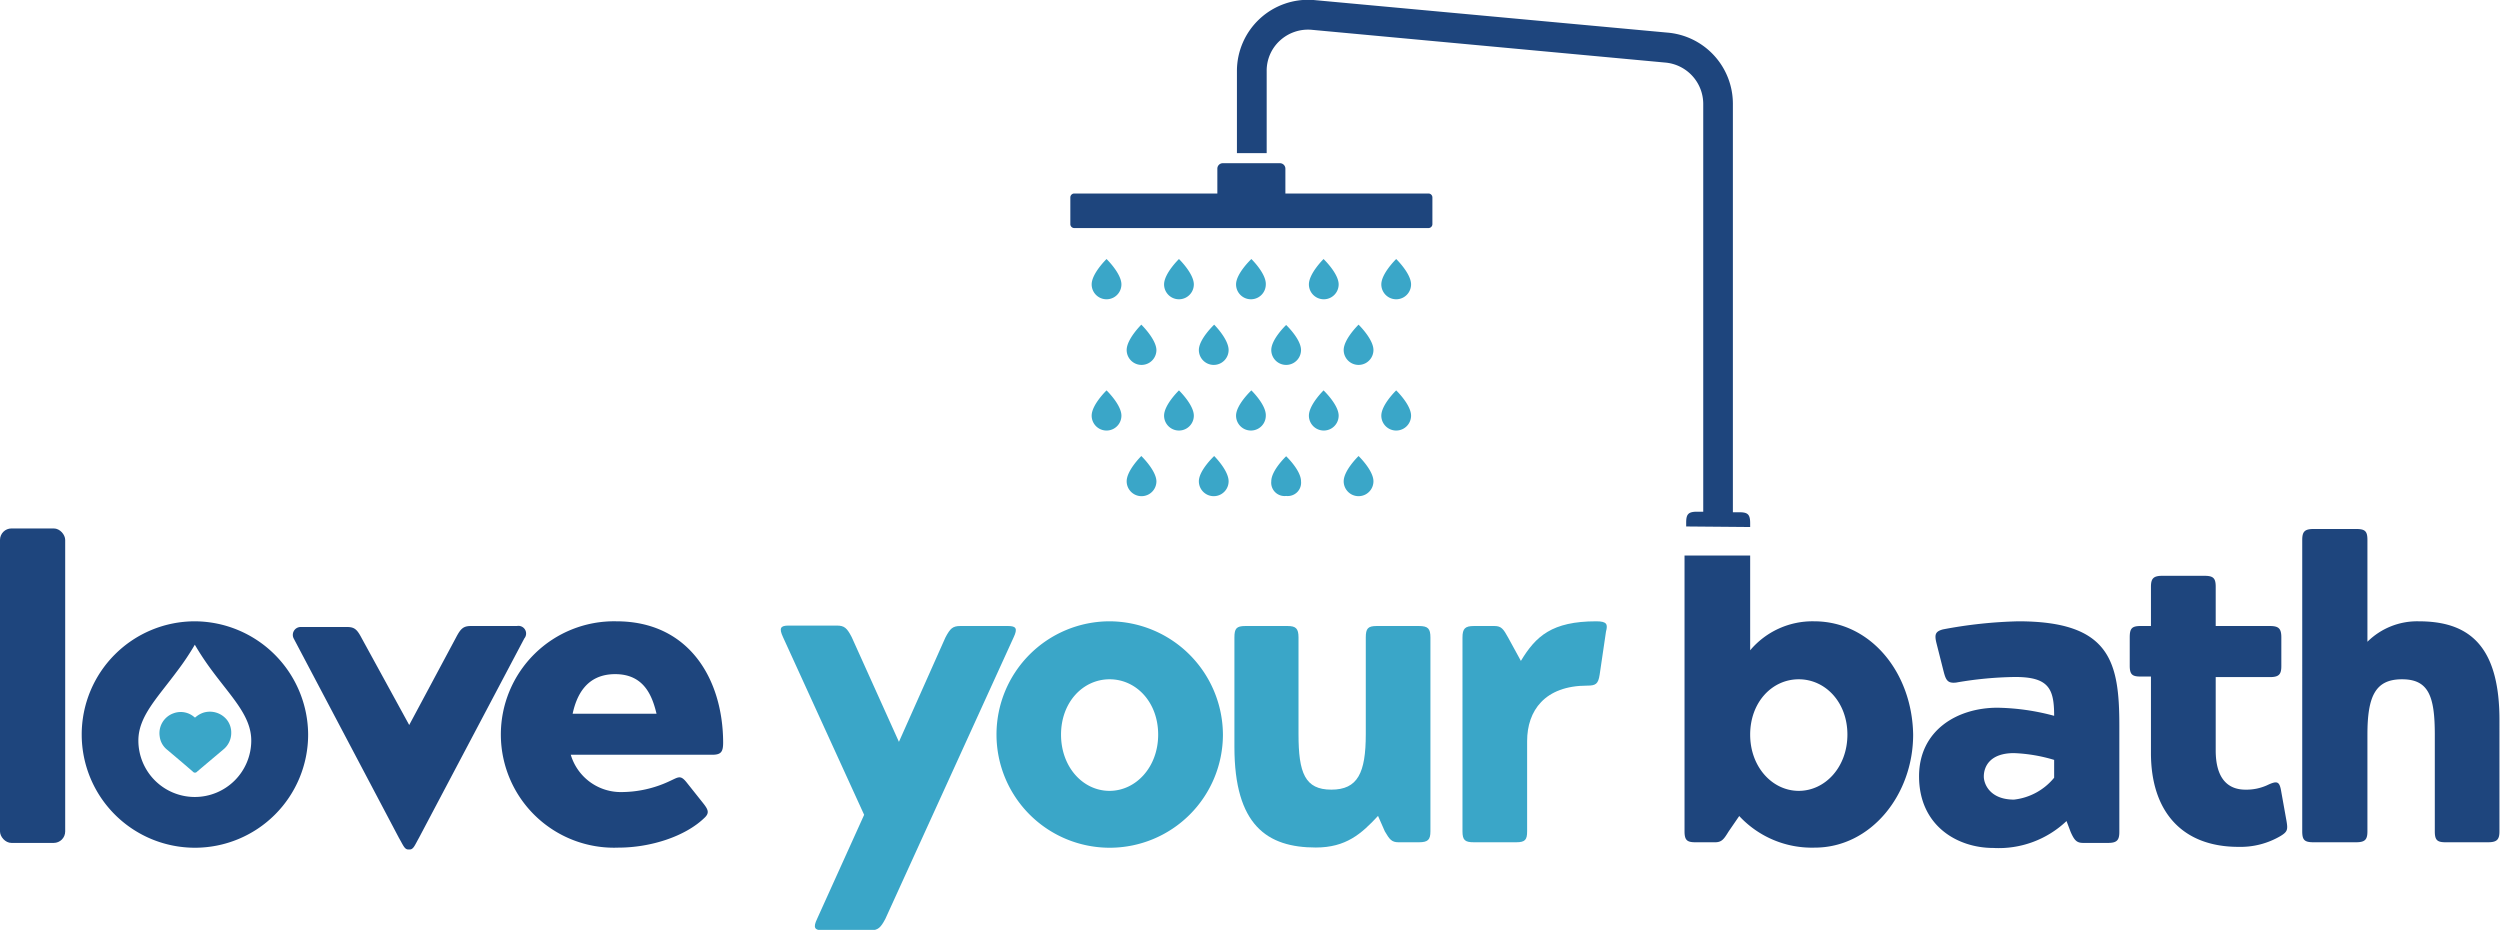 <svg xmlns="http://www.w3.org/2000/svg" viewBox="0 0 228.55 85.01"><defs><style>.cls-1{fill:none;}.cls-2{fill:#1e457d;}.cls-3{fill:#3aa6c8;}</style></defs><g id="Layer_2" data-name="Layer 2"><g id="MAIN_nav" data-name="MAIN nav"><path class="cls-1" d="M164.44,62.1c-2.41,0-4.44,2.1-4.44,5.06s2,5.14,4.44,5.14,4.45-2.18,4.45-5.14S166.86,62.1,164.44,62.1Z"/><path class="cls-1" d="M56.23,61.63c-2.65,0-3.54,2-3.89,3.62H60C59.62,63.62,58.76,61.63,56.23,61.63Z"/><path class="cls-1" d="M101.43,62.1C99,62.1,97,64.2,97,67.16s2,5.14,4.44,5.14,4.44-2.18,4.44-5.14S103.85,62.1,101.43,62.1Z"/><path class="cls-1" d="M181.36,70.94c0,.66.54,2.11,2.76,2.11a5.54,5.54,0,0,0,3.67-2V69.42a14.53,14.53,0,0,0-3.67-.62C181.9,68.8,181.36,70.05,181.36,70.94Z"/><path class="cls-2" d="M98.21,20.85h32.38a.36.36,0,0,0,.36-.36V18.05a.36.36,0,0,0-.36-.36H117.51V15.42a.5.5,0,0,0-.5-.5h-5.22a.5.5,0,0,0-.5.5v2.27H98.21a.36.36,0,0,0-.36.36v2.44A.36.36,0,0,0,98.21,20.85Z"/><path class="cls-3" d="M101.16,23.68S99.8,25,99.8,26a1.36,1.36,0,0,0,2.72,0C102.52,25,101.16,23.68,101.16,23.68Z"/><path class="cls-3" d="M107.78,23.68S106.42,25,106.42,26a1.36,1.36,0,0,0,2.72,0C109.14,25,107.78,23.68,107.78,23.68Z"/><path class="cls-3" d="M114.4,23.68S113,25,113,26a1.36,1.36,0,0,0,2.72,0C115.76,25,114.4,23.68,114.4,23.68Z"/><path class="cls-3" d="M121,23.68S119.66,25,119.66,26a1.36,1.36,0,0,0,2.72,0C122.38,25,121,23.68,121,23.68Z"/><path class="cls-3" d="M127.64,23.68S126.28,25,126.28,26A1.36,1.36,0,0,0,129,26C129,25,127.64,23.68,127.64,23.68Z"/><path class="cls-3" d="M104.34,29.68S103,31,103,32a1.36,1.36,0,0,0,2.72,0C105.7,31,104.34,29.68,104.34,29.68Z"/><path class="cls-3" d="M111,29.68S109.6,31,109.6,32a1.36,1.36,0,1,0,2.72,0C112.32,31,111,29.68,111,29.68Z"/><path class="cls-3" d="M116.22,32a1.36,1.36,0,1,0,2.72,0c0-1-1.36-2.29-1.36-2.29S116.22,31,116.22,32Z"/><path class="cls-3" d="M124.2,29.68S122.84,31,122.84,32a1.36,1.36,0,1,0,2.72,0C125.56,31,124.2,29.68,124.2,29.68Z"/><path class="cls-3" d="M101.16,35.69S99.8,37,99.8,38a1.36,1.36,0,0,0,2.72,0C102.52,37,101.16,35.69,101.16,35.69Z"/><path class="cls-3" d="M107.78,35.69S106.42,37,106.42,38a1.36,1.36,0,0,0,2.72,0C109.14,37,107.78,35.69,107.78,35.69Z"/><path class="cls-3" d="M114.4,35.69S113,37,113,38a1.36,1.36,0,0,0,2.72,0C115.76,37,114.4,35.69,114.4,35.69Z"/><path class="cls-3" d="M121,35.69S119.66,37,119.66,38a1.36,1.36,0,0,0,2.72,0C122.38,37,121,35.69,121,35.69Z"/><path class="cls-3" d="M127.64,35.69S126.28,37,126.28,38A1.36,1.36,0,0,0,129,38C129,37,127.64,35.69,127.64,35.69Z"/><path class="cls-3" d="M104.34,41.69S103,43,103,44a1.36,1.36,0,0,0,2.72,0C105.7,43,104.34,41.69,104.34,41.69Z"/><path class="cls-3" d="M111,41.69S109.6,43,109.6,44a1.36,1.36,0,1,0,2.72,0C112.32,43,111,41.69,111,41.69Z"/><path class="cls-3" d="M117.58,45.34A1.22,1.22,0,0,0,118.94,44c0-1-1.36-2.29-1.36-2.29S116.22,43,116.22,44A1.22,1.22,0,0,0,117.58,45.34Z"/><path class="cls-3" d="M124.2,41.69S122.84,43,122.84,44a1.36,1.36,0,1,0,2.72,0C125.56,43,124.2,41.69,124.2,41.69Z"/><rect class="cls-2" y="48.31" width="5.96" height="28.75" rx="1.05"/><path class="cls-2" d="M17.81,56.8A10.35,10.35,0,1,0,28.17,67.16,10.41,10.41,0,0,0,17.81,56.8Zm0,16.06a5.16,5.16,0,0,1-5.16-5.16c0-2.2,1.72-3.88,3.54-6.34a23.65,23.65,0,0,0,1.62-2.42,25.41,25.41,0,0,0,1.61,2.42c1.83,2.46,3.55,4.14,3.55,6.34A5.16,5.16,0,0,1,17.78,72.86Z"/><path class="cls-2" d="M47.26,57.23h-4.2c-.7,0-.94.23-1.37,1.05l-4.28,8v0l-4.33-7.91c-.43-.82-.66-1.05-1.36-1.05H27.51a.72.72,0,0,0-.66,1.05l9.62,18.23c.39.67.51,1.06.86,1.06h.12c.35,0,.47-.39.85-1.06l9.63-18.23A.7.7,0,0,0,47.26,57.23Z"/><path class="cls-2" d="M56.35,56.8a10.35,10.35,0,1,0,.19,20.69c2.89,0,6.12-1,7.91-2.77.43-.43.27-.74-.19-1.32l-1.52-1.91c-.55-.67-.74-.43-1.52-.08a10.39,10.39,0,0,1-4.56,1A4.77,4.77,0,0,1,52.18,69H65.11c.82,0,1-.27,1-1.13C66.09,62.1,63,56.8,56.35,56.8Zm-4,8.45c.35-1.63,1.24-3.62,3.89-3.62s3.39,2,3.78,3.62Z"/><path class="cls-3" d="M92.16,57.23H87.79c-.7,0-.93.23-1.36,1.05l-4.25,9.54,0,0-4.32-9.58c-.43-.82-.66-1.05-1.36-1.05H72.09c-.74,0-.89.23-.51,1.05L79,74.49,74.7,84c-.39.81-.23,1.05.51,1.05h4.36c.7,0,.94-.24,1.37-1.05L92.66,58.28C93.05,57.46,92.9,57.23,92.16,57.23Z"/><path class="cls-3" d="M101.43,56.8A10.35,10.35,0,1,0,111.8,67.16,10.41,10.41,0,0,0,101.43,56.8Zm0,15.5C99,72.3,97,70.12,97,67.16s2-5.06,4.44-5.06,4.44,2.1,4.44,5.06S103.85,72.3,101.43,72.3Z"/><path class="cls-3" d="M129.72,57.23h-3.86c-.81,0-1,.23-1,1.05v8.84c0,3.55-.74,5.07-3.15,5.07s-3-1.52-3-5.07V58.28c0-.82-.24-1.05-1-1.05h-3.86c-.82,0-1,.23-1,1.05v10c0,7.17,3,9.2,7.44,9.2,2.76,0,4.17-1.25,5.69-2.89L126.6,76c.43.74.63,1,1.25,1h1.87c.82,0,1.05-.23,1.05-1V58.28C130.77,57.46,130.54,57.23,129.72,57.23Z"/><path class="cls-3" d="M145.93,56.8c-4.05,0-5.53,1.36-6.89,3.62l-1.17-2.14c-.43-.78-.62-1.05-1.25-1.05h-1.87c-.81,0-1.05.23-1.05,1.05V76c0,.82.24,1,1.05,1h3.86c.82,0,1-.23,1-1V67.75c0-2.77,1.6-5.07,5.5-5.07.77,0,1-.15,1.13-1l.58-3.94C147,57.07,146.91,56.8,145.93,56.8Z"/><path class="cls-2" d="M165.85,56.8A7.45,7.45,0,0,0,160,59.45V50.79h-6V76c0,.82.24,1,1,1h1.8c.62,0,.81-.31,1.24-1L159,74.6a9.06,9.06,0,0,0,6.9,2.89c5.14,0,9-4.83,9-10.33C174.81,61.47,171,56.8,165.85,56.8Zm-1.41,15.5c-2.41,0-4.44-2.18-4.44-5.14s2-5.06,4.44-5.06,4.45,2.1,4.45,5.06S166.86,72.3,164.44,72.3Z"/><path class="cls-2" d="M184.51,56.8a41.86,41.86,0,0,0-6.89.74c-.7.19-.78.47-.59,1.25l.66,2.61c.2.77.36,1.09,1.14,1a33.51,33.51,0,0,1,5.41-.51c3.08,0,3.55,1.1,3.55,3.55a21,21,0,0,0-5.19-.74c-3.66,0-7.16,2.06-7.16,6.27,0,4.52,3.5,6.55,6.78,6.55a9,9,0,0,0,6.7-2.46l.38,1c.36.82.59,1,1.17,1h2.23c.81,0,1.05-.23,1.05-1V66.34C193.75,60.46,192.89,56.8,184.51,56.8Zm3.28,14.3a5.54,5.54,0,0,1-3.67,2c-2.22,0-2.76-1.45-2.76-2.11,0-.89.54-2.14,2.76-2.14a14.53,14.53,0,0,1,3.67.62Z"/><path class="cls-2" d="M208.56,72.42c-.16-1-.35-1.09-1.33-.62a4.59,4.59,0,0,1-1.95.39c-1.67,0-2.72-1.09-2.72-3.59V61.9h4.95c.81,0,1.05-.23,1.05-1V58.28c0-.82-.24-1.05-1.05-1.05h-4.95V53.64c0-.81-.24-1-1.05-1h-3.82c-.82,0-1.05.24-1.05,1v3.59h-.94c-.82,0-1,.23-1,1.05v2.57c0,.82.23,1,1,1h.94v7c0,5.33,2.84,8.57,8,8.57a7.2,7.2,0,0,0,3.86-1c.62-.38.66-.58.54-1.32Z"/><path class="cls-2" d="M221.11,56.8a6.45,6.45,0,0,0-4.68,1.87V49.36c0-.82-.23-1-1.05-1h-3.86c-.82,0-1.05.23-1.05,1V76c0,.82.23,1,1.05,1h3.86c.82,0,1.05-.23,1.05-1V67.16c0-3.54.74-5.06,3.16-5.06s3,1.52,3,5.06V76c0,.82.23,1,1,1h3.85c.82,0,1.06-.23,1.06-1V66C228.55,58.83,225.55,56.8,221.11,56.8Z"/><path class="cls-2" d="M160,48.18v-.35c0-.82-.23-1-1-1h-.58V9.46a6.53,6.53,0,0,0-6-6.48L120.08,0a6.51,6.51,0,0,0-7,6.48V14h2.72V6.5A3.72,3.72,0,0,1,117,3.72a3.8,3.8,0,0,1,2.87-1l32.37,3a3.8,3.8,0,0,1,3.47,3.77V46.78h-.56c-.81,0-1,.23-1,1v.35Z"/><path class="cls-3" d="M18.6,65.15a2.12,2.12,0,0,0-.75.44l-.05,0a1.89,1.89,0,0,0-1.94-.38,1.93,1.93,0,0,0-1.26,2.12,1.83,1.83,0,0,0,.62,1.16l1.42,1.2,1,.86a.24.24,0,0,0,.37,0l.46-.39,1.92-1.62A1.94,1.94,0,0,0,21.14,67a1.89,1.89,0,0,0-.37-1.16A2,2,0,0,0,18.6,65.15Z"/></g></g></svg>